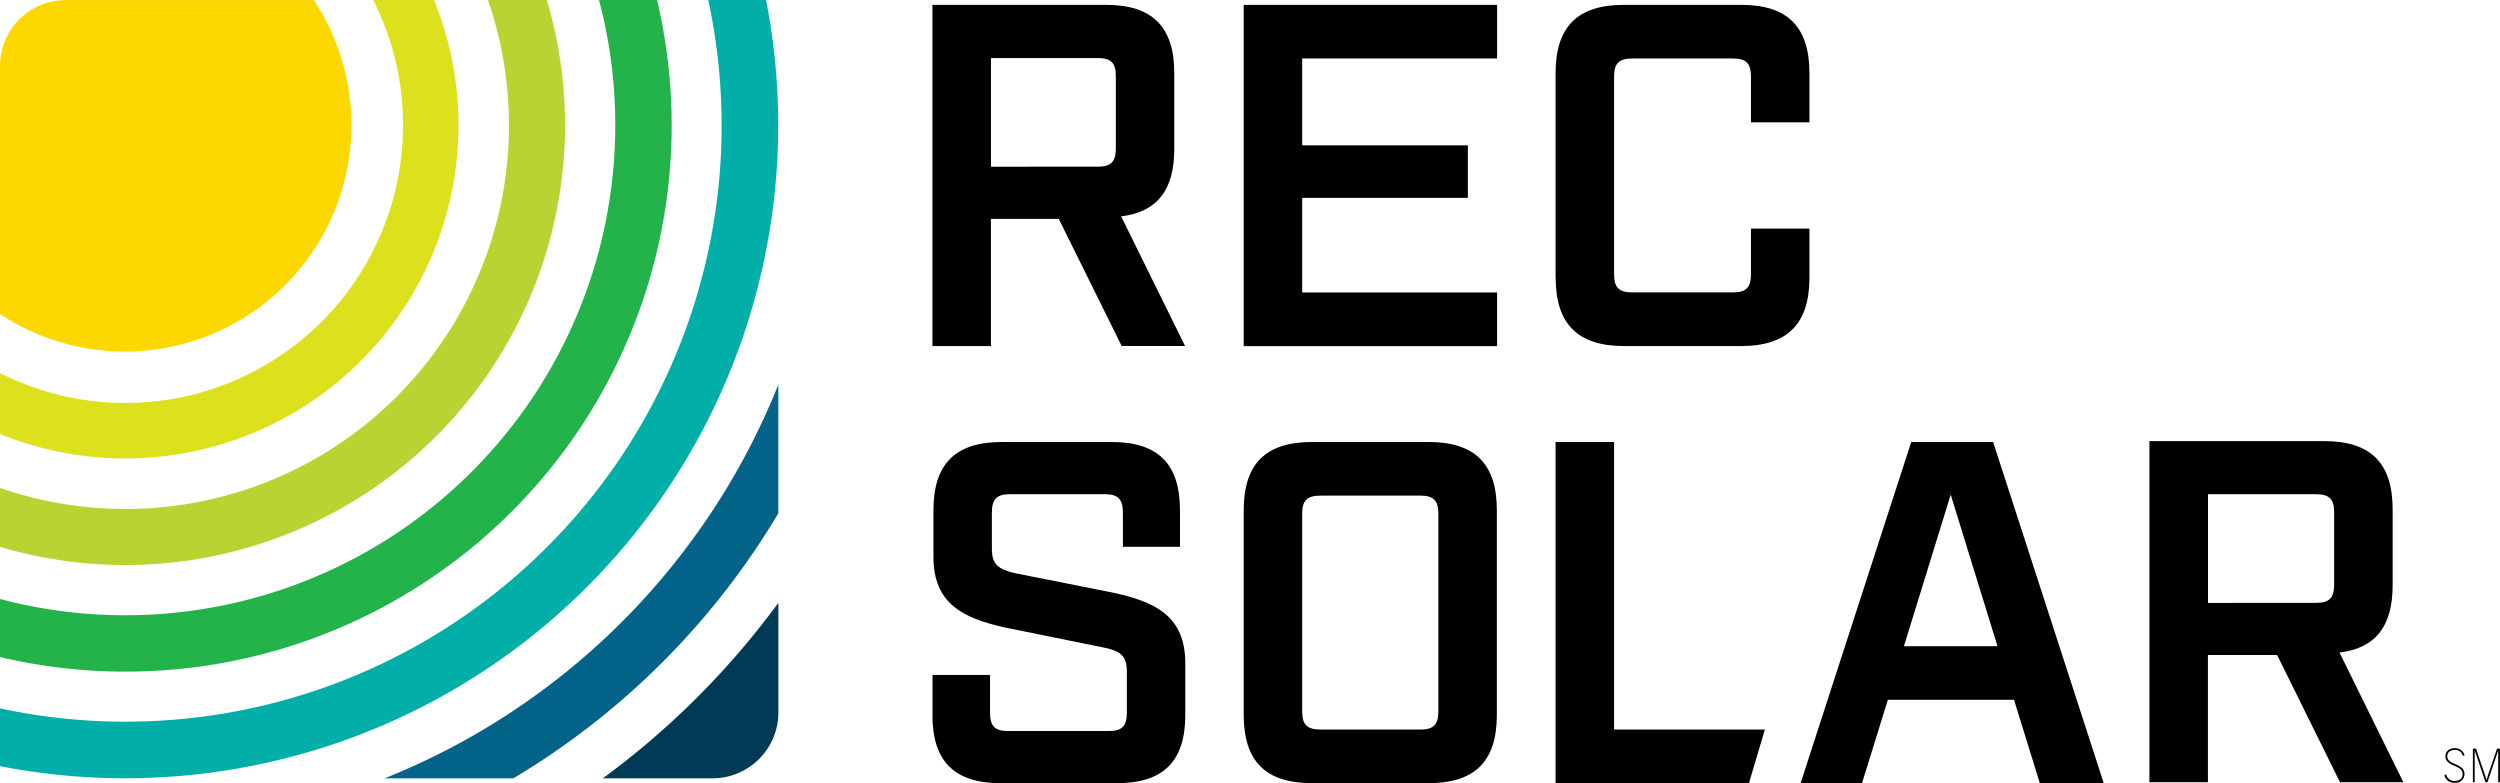 <?xml version="1.0" encoding="UTF-8"?> <svg xmlns="http://www.w3.org/2000/svg" width="166.45" height="52.144" viewBox="0 0 166.45 52.144"><g transform="translate(-25.91 -25.911)"><path d="M437.433,449.117h7.3a4.387,4.387,0,0,0,4.387-4.387v-7.3a54.349,54.349,0,0,1-11.683,11.683" transform="translate(-371.385 -371.386)" fill="#013a56"></path><path d="M367.431,341.222a47.045,47.045,0,0,1-26.21,26.21h8.57a50.833,50.833,0,0,0,17.64-17.64Z" transform="translate(-289.7 -289.701)" fill="#046388"></path><path d="M219.652,179.94A39.7,39.7,0,0,1,171.6,218.766v3.849a43.479,43.479,0,0,0,51.01-51.01h-3.849a39.692,39.692,0,0,1,.887,8.335" transform="translate(-145.694 -145.694)" fill="#02aea8"></path><path d="M212.568,179.94A32.626,32.626,0,0,1,171.6,211.484v3.867A36.371,36.371,0,0,0,215.352,171.6h-3.867a32.558,32.558,0,0,1,1.083,8.335" transform="translate(-145.694 -145.694)" fill="#24b34b"></path><path d="M205.491,179.94A25.537,25.537,0,0,1,171.6,204.088v3.924A29.284,29.284,0,0,0,208.012,171.6h-3.924a25.43,25.43,0,0,1,1.4,8.335" transform="translate(-145.694 -145.694)" fill="#b9d432"></path><path d="M198.437,179.94a18.484,18.484,0,0,1-26.833,16.5V200.5A22.183,22.183,0,0,0,200.5,171.6h-4.053a18.376,18.376,0,0,1,1.993,8.335" transform="translate(-145.694 -145.694)" fill="#dde11d"></path><path d="M171.6,175.992V192.51a15.082,15.082,0,0,0,20.9-20.9H175.992a4.387,4.387,0,0,0-4.387,4.387" transform="translate(-145.694 -145.694)" fill="#fdd700"></path><path d="M599.61,196.465h-4.219L591.2,188h-4.517v8.47h-3.894V173.75h11.559c3.083,0,4.543,1.46,4.543,4.543v5.062c0,2.726-1.136,4.186-3.537,4.478ZM593.8,184.524c.876,0,1.2-.324,1.2-1.233v-4.8c0-.876-.324-1.2-1.2-1.2h-7.113v7.236Z" transform="translate(-494.798 -147.516)"></path><path d="M720.023,173.75h16.872v3.57H723.917V183.1h11.03v3.5h-11.03v6.3h12.977v3.57H720.023Z" transform="translate(-611.307 -147.515)"></path><path d="M857.552,191.921V178.292c0-3.083,1.46-4.543,4.543-4.543h7.815c3.083,0,4.543,1.46,4.543,4.543v3.278h-3.894v-3.05c0-.876-.325-1.2-1.2-1.2h-6.679c-.909,0-1.233.324-1.233,1.2v13.175c0,.876.325,1.2,1.233,1.2h6.679c.876,0,1.2-.325,1.2-1.2v-3.05h3.894v3.278c0,3.05-1.46,4.543-4.543,4.543H862.1c-3.083,0-4.543-1.493-4.543-4.543" transform="translate(-728.071 -147.515)"></path><path d="M582.794,384.682v-2.661h3.829v2.5c0,.909.324,1.233,1.2,1.233h6.712c.876,0,1.2-.324,1.2-1.233v-2.726c0-1.039-.422-1.363-1.493-1.59l-6.712-1.363c-2.726-.617-4.673-1.59-4.673-4.673v-3.115c0-3.083,1.46-4.543,4.543-4.543h7.328c3.083,0,4.543,1.46,4.543,4.543v2.434h-3.8v-2.271c0-.909-.324-1.233-1.233-1.233h-6.258c-.909,0-1.233.325-1.233,1.233v2.4c0,1.038.422,1.363,1.525,1.623l6.68,1.331c2.758.617,4.673,1.59,4.673,4.673v3.44c0,3.083-1.46,4.543-4.543,4.543h-7.75c-3.083,0-4.543-1.46-4.543-4.543" transform="translate(-494.798 -311.171)"></path><path d="M720.023,384.682V371.053c0-3.083,1.46-4.543,4.543-4.543h7.768c3.083,0,4.543,1.46,4.543,4.543v13.629c0,3.083-1.46,4.543-4.543,4.543h-7.768c-3.083,0-4.543-1.46-4.543-4.543m11.76.974c.876,0,1.2-.325,1.2-1.2V371.28c0-.876-.325-1.2-1.2-1.2H725.15c-.909,0-1.233.324-1.233,1.2v13.175c0,.876.324,1.2,1.233,1.2Z" transform="translate(-611.307 -311.171)"></path><path d="M857.552,366.51h3.894v19.146h10.041l-1.061,3.57H857.552Z" transform="translate(-728.071 -311.171)"></path><path d="M1136.319,388.812H1132.1l-4.186-8.47h-4.608v8.47h-3.894V366.1h11.65c3.082,0,4.543,1.46,4.543,4.543V375.7c0,2.726-1.136,4.186-3.537,4.478Zm-5.808-11.942c.876,0,1.2-.324,1.2-1.233v-4.8c0-.876-.324-1.2-1.2-1.2h-7.2v7.236Z" transform="translate(-950.393 -310.82)"></path><path d="M979.781,383.675h-8.4l-1.72,5.549h-4.089l7.366-22.715h5.452l7.366,22.715H981.5Zm-1.1-3.569-3.115-10.092-3.115,10.092Z" transform="translate(-819.778 -311.17)"></path><path d="M1249.5,503.34c0-.021,0-.034.022-.04l.061-.015a.028.028,0,0,1,.04.021.54.54,0,0,0,.563.4c.324,0,.523-.168.523-.443,0-.26-.119-.382-.538-.559-.443-.187-.605-.361-.605-.633,0-.33.248-.544.633-.544a.635.635,0,0,1,.633.446.026.026,0,0,1-.018.037l-.061.021c-.018.006-.03,0-.037-.018a.51.51,0,0,0-.516-.367c-.318,0-.51.159-.51.422,0,.226.119.349.529.52.458.193.614.361.614.66a.576.576,0,0,1-.648.578.641.641,0,0,1-.682-.486" transform="translate(-1060.839 -425.802)"></path><path d="M1262.036,503.936v-2.177a.029.029,0,0,1,.031-.031h.15a.04.04,0,0,1,.037.024l.431,1.275c.085.26.177.517.26.776h0c.083-.26.165-.516.256-.776l.435-1.275a.039.039,0,0,1,.036-.024h.138a.029.029,0,0,1,.03.031v2.177a.029.029,0,0,1-.03.03h-.058a.029.029,0,0,1-.031-.03V501.87h-.006l-.7,2.073a.04.04,0,0,1-.037.024h-.073a.039.039,0,0,1-.037-.024l-.706-2.082h-.006v2.076a.029.029,0,0,1-.031.03h-.058a.029.029,0,0,1-.031-.03" transform="translate(-1071.482 -425.973)"></path></g></svg> 